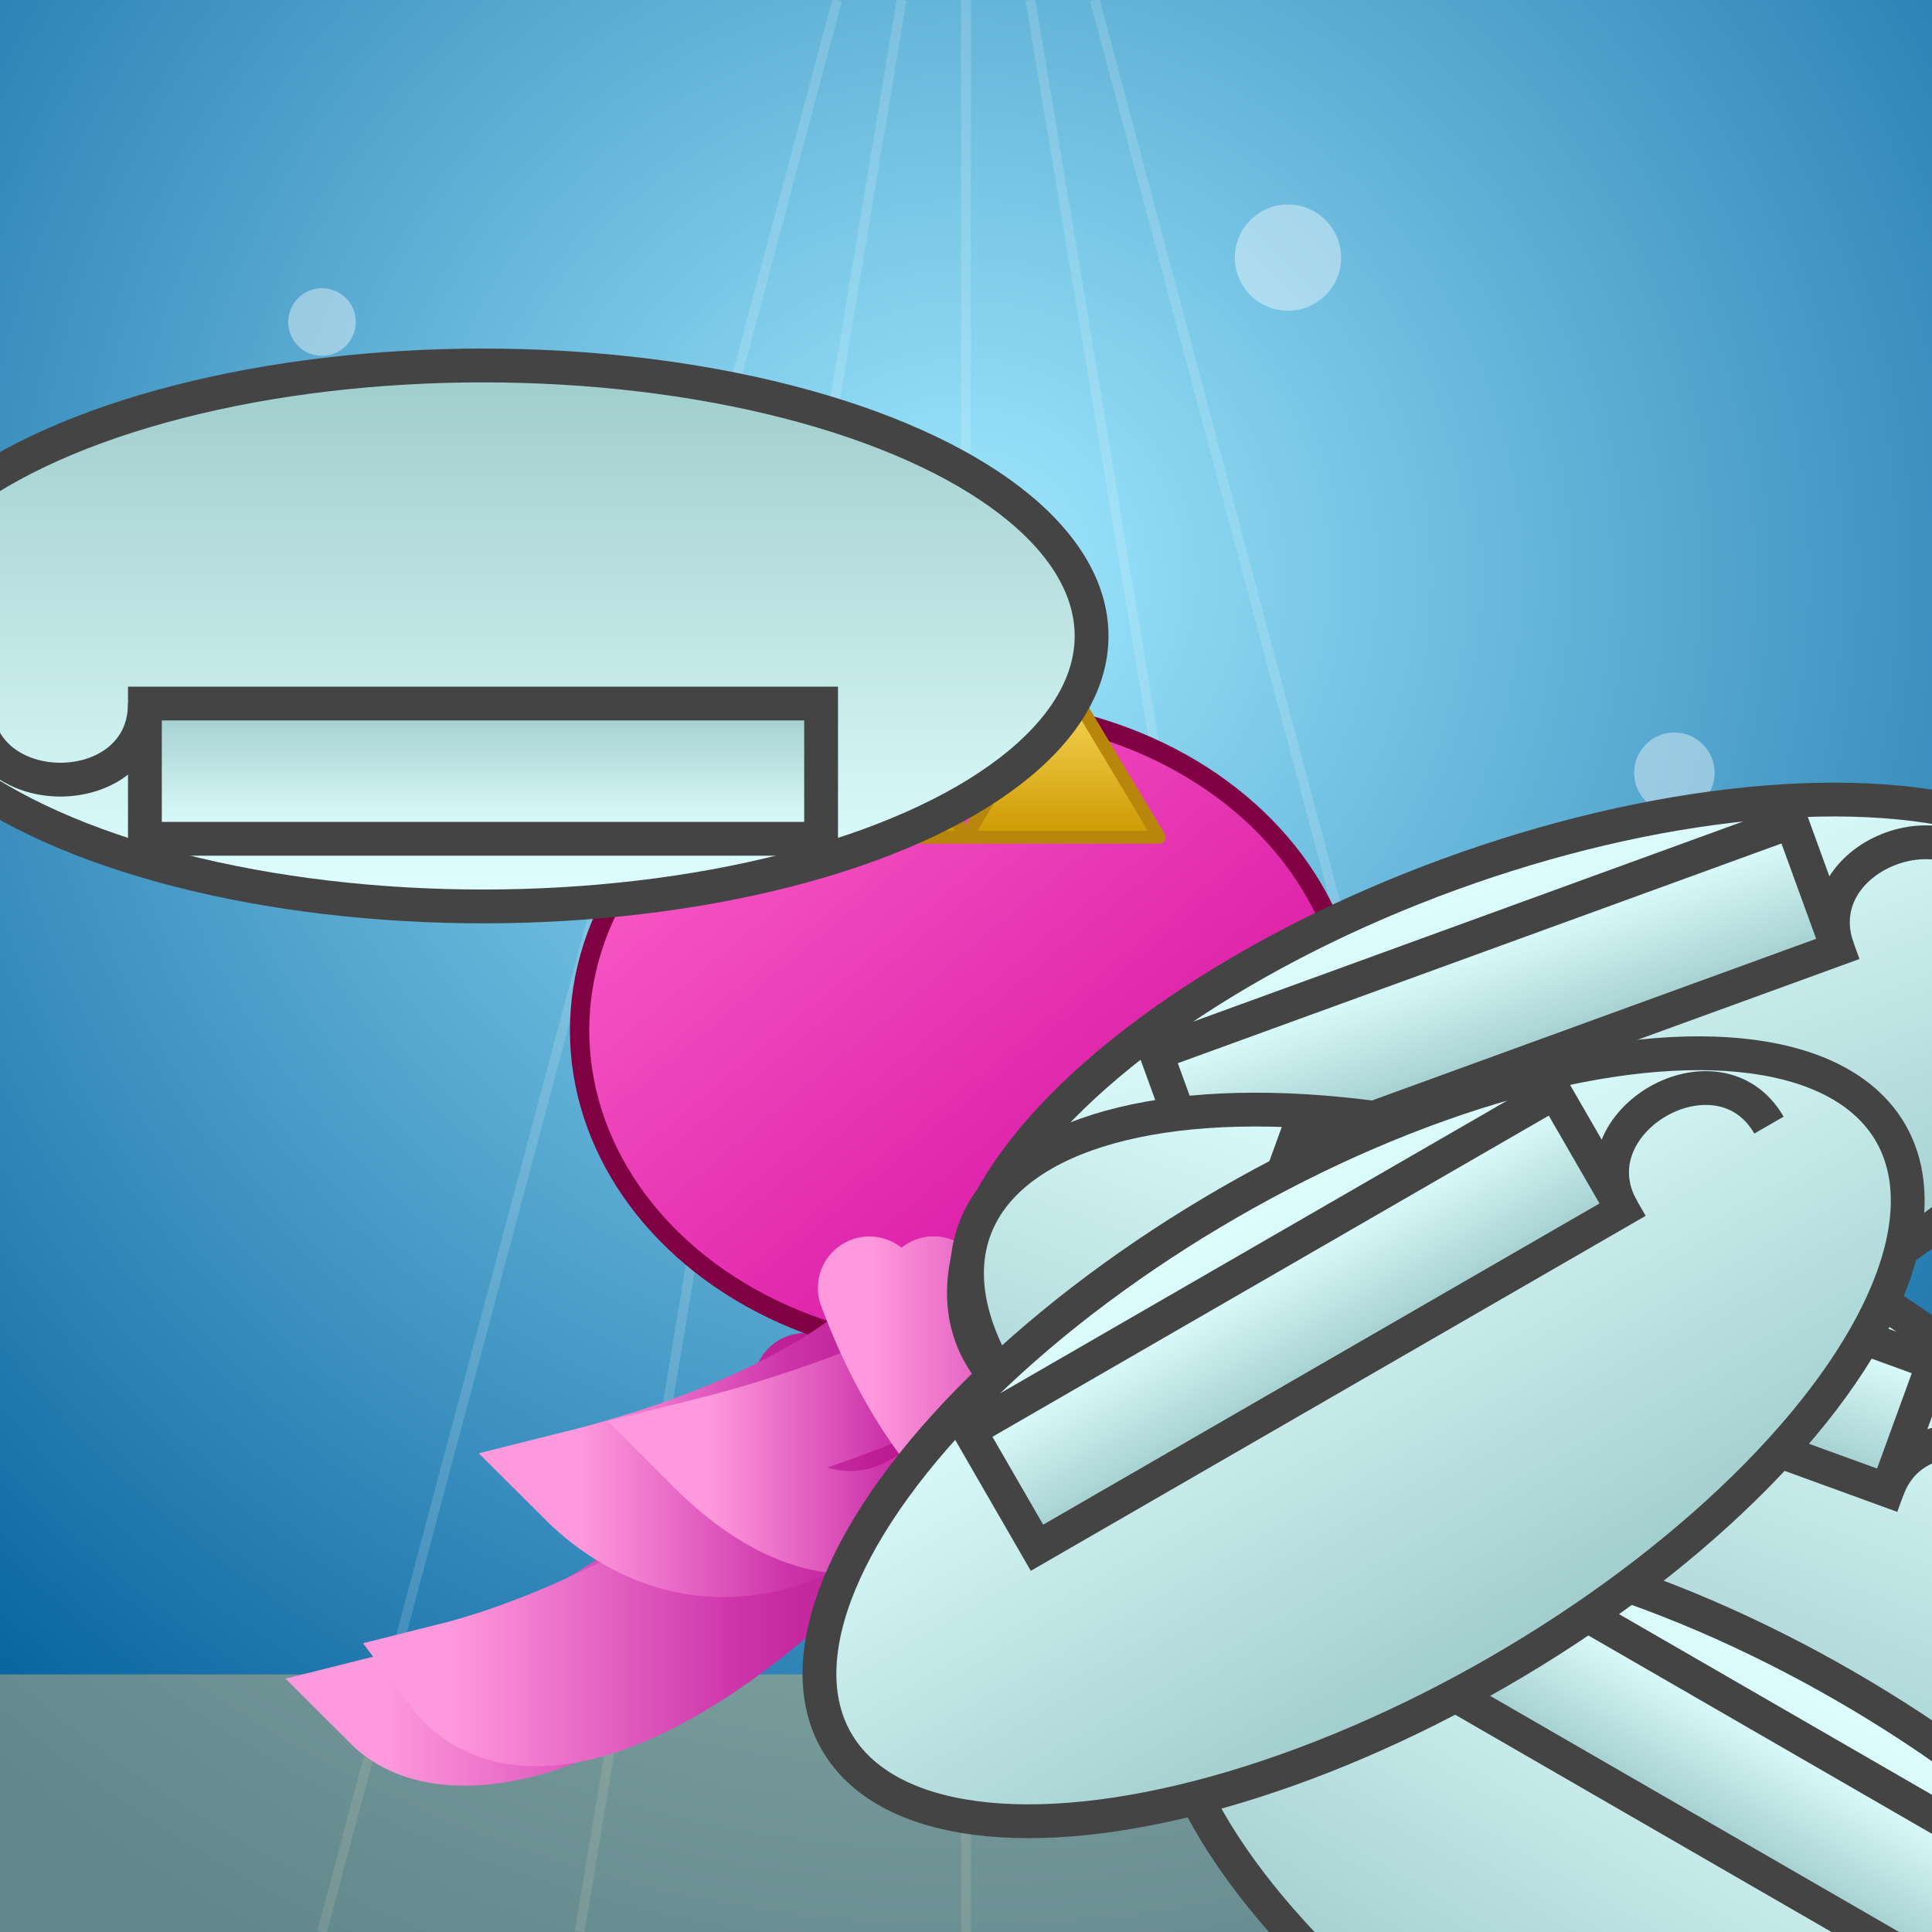 <svg xmlns="http://www.w3.org/2000/svg" xmlns:xlink="http://www.w3.org/1999/xlink" viewBox="0 0 300 300">
  <rect x="0" y="0" width="300" height="300" fill="#333333" stroke="none"/>
  <defs>
    <radialGradient id="waterGrad" cx="50%" cy="30%" r="80%">
      <stop offset="0%" stop-color="#a0e9ff"/>
      <stop offset="100%" stop-color="#005c99"/>
    </radialGradient>
    <linearGradient id="bodyGrad" x1="0%" y1="0%" x2="100%" y2="100%">
      <stop offset="0%" stop-color="#ff66cc"/>
      <stop offset="100%" stop-color="#cc0099"/>
    </linearGradient>
    <linearGradient id="tentacleGrad" x1="0%" y1="0%" x2="100%" y2="0%">
      <stop offset="0%" stop-color="#ff99dd"/>
      <stop offset="50%" stop-color="#cc33aa"/>
      <stop offset="100%" stop-color="#aa0077"/>
    </linearGradient>
    <linearGradient id="goldGrad" x1="0%" y1="0%" x2="0%" y2="100%">
      <stop offset="0%" stop-color="#ffe066"/>
      <stop offset="100%" stop-color="#cc9900"/>
    </linearGradient>
    <radialGradient id="jewelGrad" cx="50%" cy="50%" r="60%">
      <stop offset="0%" stop-color="#ffffff"/>
      <stop offset="100%" stop-color="#ff0000"/>
    </radialGradient>
    <linearGradient id="cupGrad" x1="0%" y1="0%" x2="0%" y2="100%">
      <stop offset="0%" stop-color="#e0ffff"/>
      <stop offset="100%" stop-color="#a0cccc"/>
    </linearGradient>
    <symbol id="cup" viewBox="0 0 40 30">
      <ellipse cx="20" cy="20" rx="18" ry="8" fill="url(#cupGrad)" stroke="#444" stroke-width="1"/>
      <path d="M35,18 C35,15 30,15 30,18" fill="none" stroke="#444" stroke-width="1"/>
      <rect x="10" y="14" width="20" height="4" fill="url(#cupGrad)" stroke="#444" stroke-width="1"/>
    </symbol>
  </defs>

  <!-- Water Background -->
  <rect width="300" height="300" fill="url(#waterGrad)"/>

  <!-- Light Rays -->
  <g stroke="#fff" stroke-width="1.5" opacity="0.15">
    <path d="M150,0 L150,300"/>
    <path d="M140,0 L90,300"/>
    <path d="M160,0 L210,300"/>
    <path d="M130,0 L50,300"/>
    <path d="M170,0 L250,300"/>
  </g>

  <!-- Seafloor -->
  <rect y="260" width="300" height="40" fill="#c2b280" opacity="0.5"/>

  <!-- Bubbles -->
  <g fill="#fff" stroke="#fff" stroke-width="0.5" opacity="0.4">
    <circle cx="50" cy="50" r="5"/>
    <circle cx="200" cy="40" r="8"/>
    <circle cx="260" cy="120" r="6"/>
    <circle cx="180" cy="180" r="4"/>
    <circle cx="120" cy="220" r="7"/>
  </g>

  <!-- Tentacles Behind -->
  <g stroke="url(#tentacleGrad)" stroke-width="16" fill="none" stroke-linecap="round">
    <path d="M150,200 C125,255 75,280 60,265 C80,260 115,245 125,215"/>
    <path d="M160,200 C130,250 85,280 70,260 C90,255 120,240 145,215"/>
    <path d="M140,200 C170,250 215,280 230,260 C210,255 180,240 165,215"/>
    <path d="M150,200 C175,255 225,280 240,265 C220,260 185,245 175,215"/>
  </g>

  <!-- Octopus Head -->
  <ellipse cx="150" cy="160" rx="60" ry="50" fill="url(#bodyGrad)" stroke="#800044" stroke-width="3"/>

  <!-- Crown -->
  <polygon points="120,130 135,105 150,130 165,105 180,130" fill="url(#goldGrad)" stroke="#b8860b" stroke-width="2" stroke-linejoin="round"/>
  <circle cx="135" cy="105" r="4" fill="url(#jewelGrad)"/>
  <circle cx="150" cy="120" r="4" fill="url(#jewelGrad)"/>
  <circle cx="165" cy="105" r="4" fill="url(#jewelGrad)"/>

  <!-- Tentacles Front -->
  <g stroke="url(#tentacleGrad)" stroke-width="16" fill="none" stroke-linecap="round">
    <path d="M155,200 C140,240 110,250 90,230 C110,225 135,215 145,200"/>
    <path d="M165,200 C150,240 130,245 110,225 C130,220 155,210 165,200"/>
    <path d="M145,200 C160,240 190,250 210,230 C190,225 165,215 155,200"/>
    <path d="M135,200 C150,240 180,250 200,230 C180,225 155,215 145,200"/>
  </g>

  <!-- Juggling Teacups -->
  <use href="#cup" transform="translate(100,80) rotate(-20 20 15) scale(0.7)"/>
  <use href="#cup" transform="translate(180,70) rotate(20 20 15) scale(0.7)"/>
  <use href="#cup" transform="translate(230,140) rotate(30 20 15) scale(0.7)"/>
  <use href="#cup" transform="translate(60,150) rotate(-30 20 15) scale(0.7)"/>
  <use href="#cup" transform="translate(140,200) rotate(180 20 15) scale(0.7)"/>
</svg>